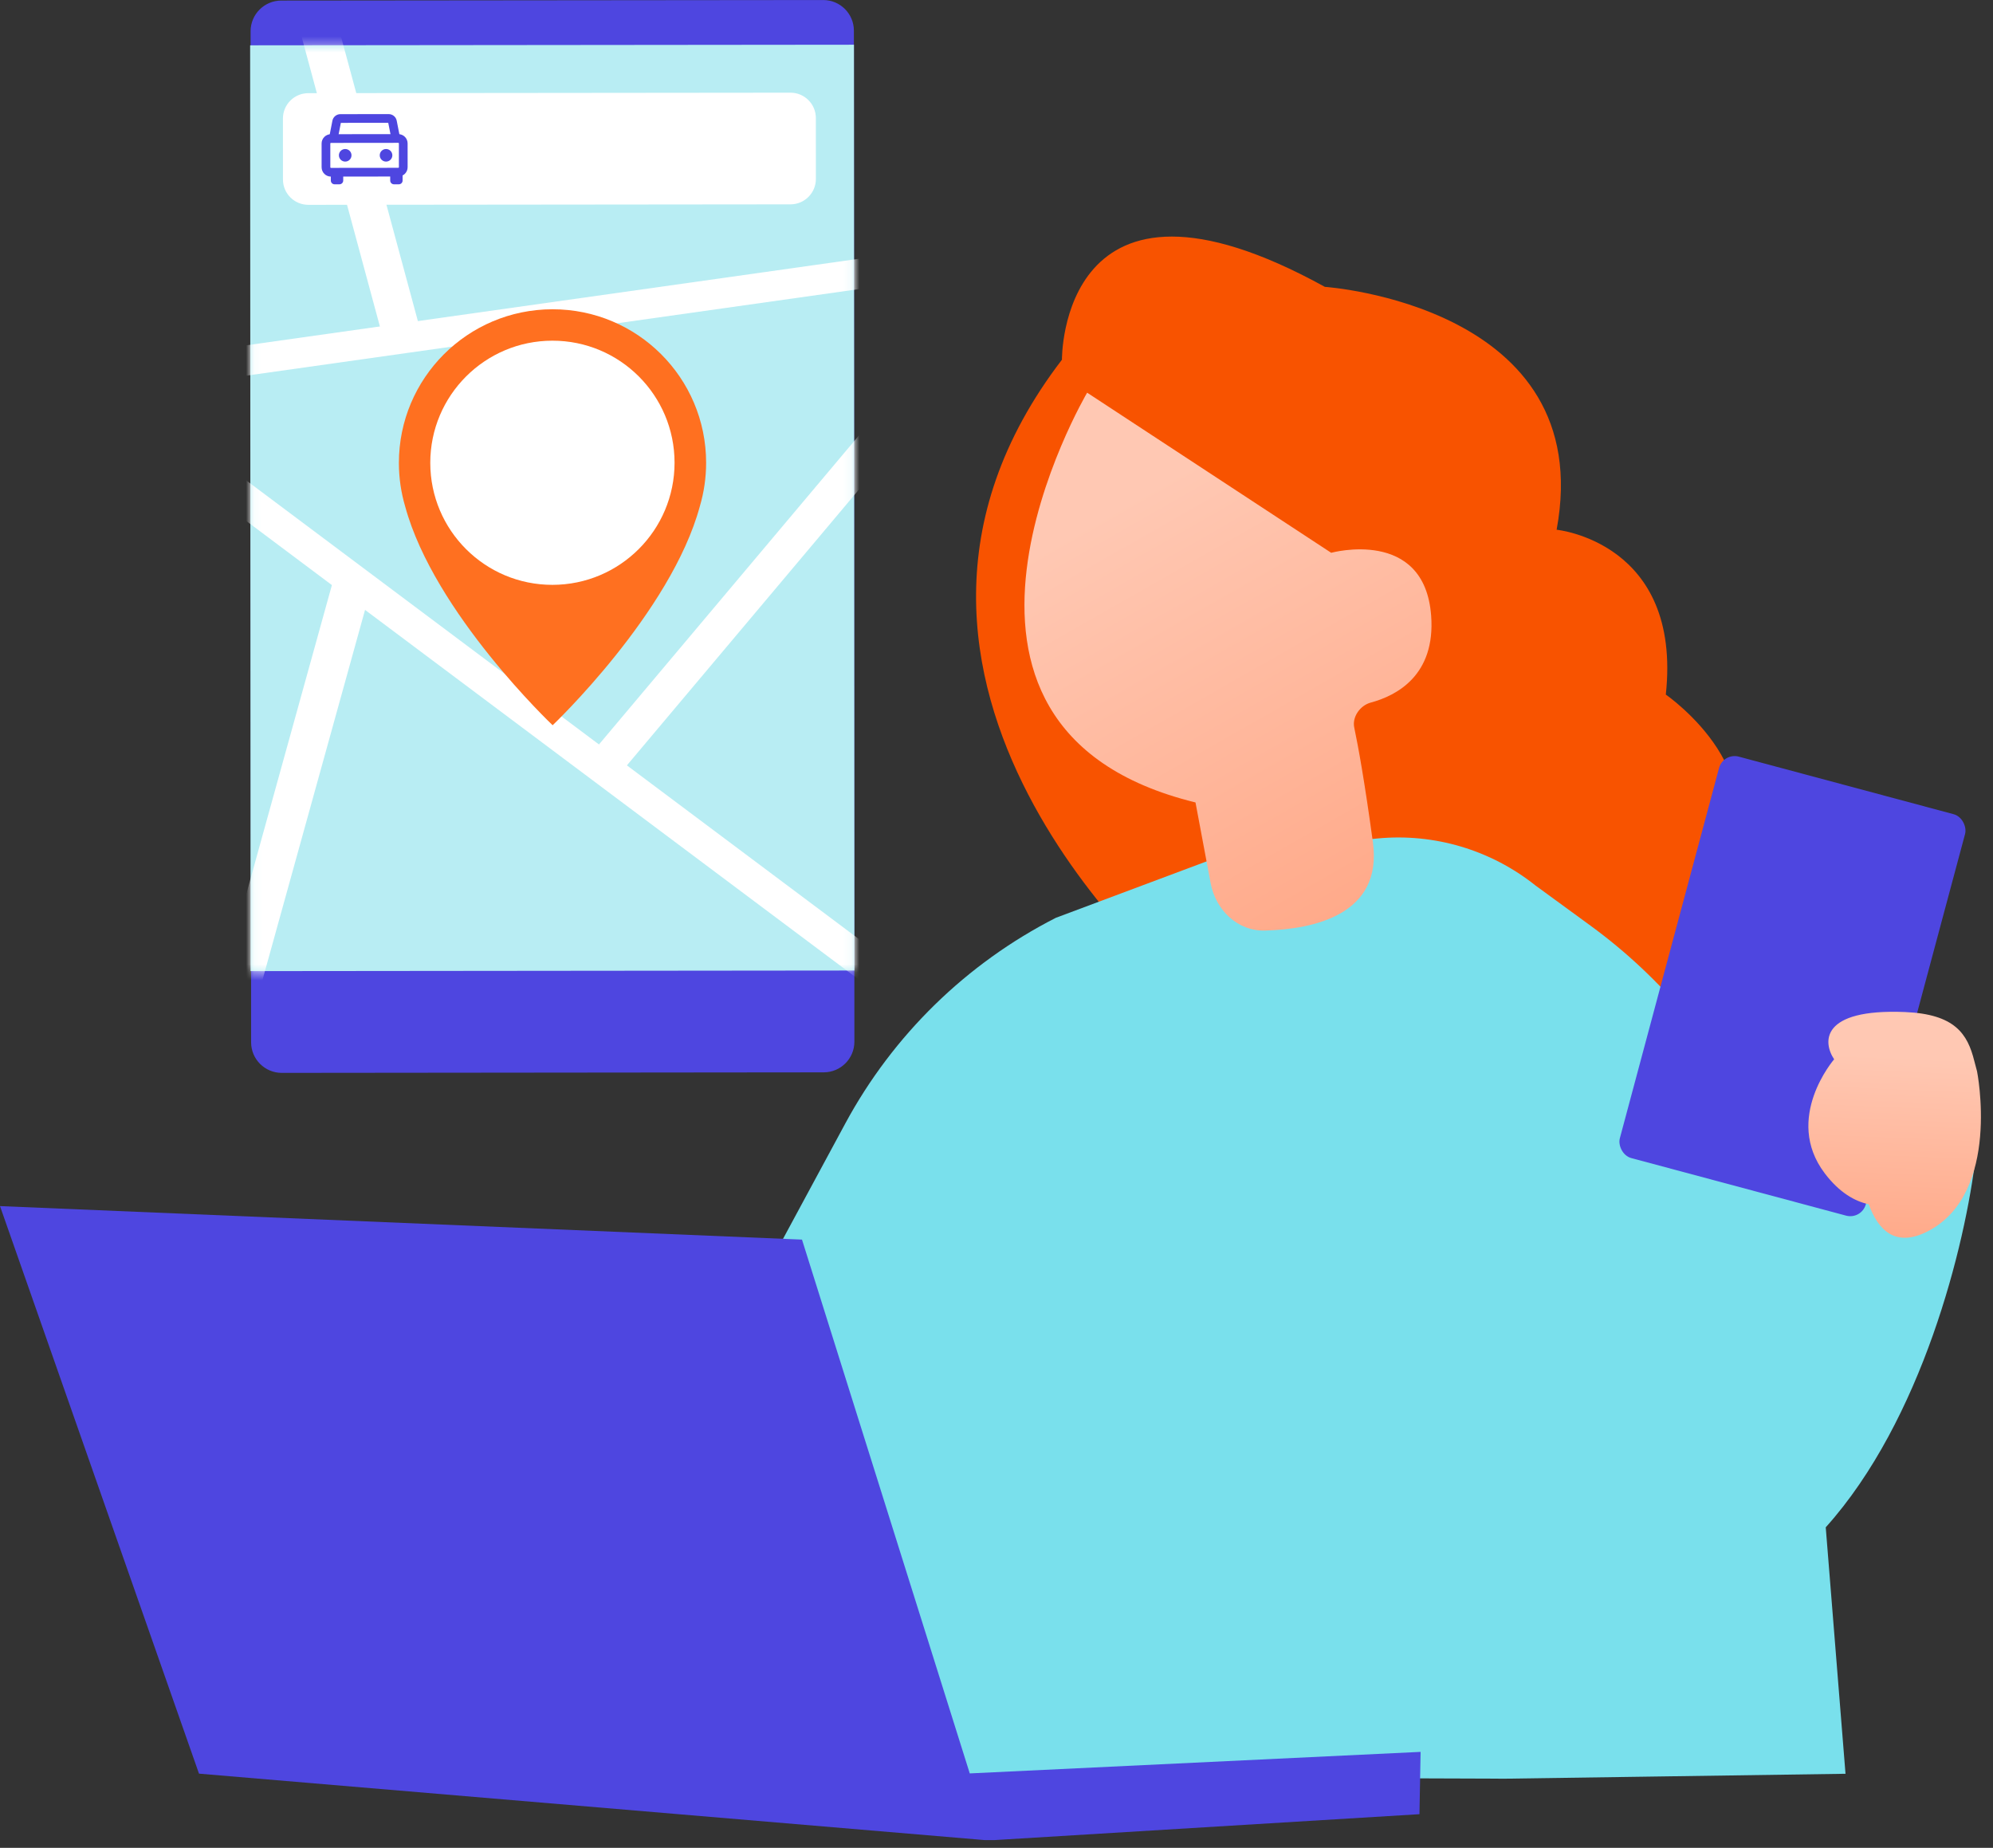 <svg width="247" height="229" viewBox="0 0 247 229" fill="none" xmlns="http://www.w3.org/2000/svg">
<rect x="0" y="0" width="247" height="229" fill="#333333" stroke="none"/>
<path d="M102.09 132.893L34.923 132.96C32.824 132.962 31.121 131.263 31.12 129.165L31.058 3.873C31.056 1.775 32.758 0.073 34.857 0.07L102.024 0.004C104.123 0.002 105.825 1.7 105.826 3.799L105.888 129.09C105.889 131.189 104.189 132.891 102.09 132.893Z" fill="#4E46E0"/>
<path d="M105.891 120.274L31.057 120.348L31 5.616L105.834 5.542L105.891 120.274Z" fill="#B8EDF3"/>
<path d="M97.969 25.325L38.217 25.384C36.478 25.386 35.069 23.98 35.068 22.244L35.064 14.691C35.063 12.955 36.471 11.547 38.21 11.545L97.963 11.486C99.701 11.484 101.111 12.889 101.112 14.626L101.115 22.178C101.116 23.915 99.708 25.323 97.969 25.325Z" fill="white"/>
<mask id="mask0_3010_1741" style="mask-type:luminance" maskUnits="userSpaceOnUse" x="31" y="5" width="75" height="116">
<path d="M105.838 5.632L31.06 5.742L31.105 120.397L105.883 120.286L105.838 5.632Z" fill="white"/>
</mask>
<g mask="url(#mask0_3010_1741)">
<path d="M29.754 58.962L111.827 120.403L109.433 123.638L27.36 62.196L29.754 58.962Z" fill="white"/>
<path d="M110.011 49.733L113.32 52.506L76.356 96.441L73.047 93.668L110.011 49.733Z" fill="white"/>
<path d="M126.755 29.2L127.231 32.894L24.177 47.452L23.701 43.758L126.755 29.2Z" fill="white"/>
<path d="M41.398 71.552L45.992 72.873L28.848 134.733L24.254 133.413L41.398 71.552Z" fill="white"/>
<path d="M41.865 3.062L52.131 41.057L47.598 42.367L37.332 4.372L41.865 3.062Z" fill="white"/>
</g>
<path d="M41.009 17.71C40.969 17.71 40.937 17.742 40.937 17.782L40.938 20.732C40.938 20.771 40.971 20.805 41.011 20.805L49.367 20.796C49.406 20.796 49.438 20.763 49.438 20.724L49.437 17.774C49.437 17.734 49.404 17.701 49.365 17.701L41.009 17.71ZM49.367 21.875L41.011 21.884C40.377 21.884 39.859 21.368 39.858 20.733L39.857 17.783C39.857 17.148 40.374 16.631 41.009 16.631L49.365 16.622C50 16.622 50.516 17.137 50.517 17.773L50.518 20.723C50.518 21.357 50.002 21.875 49.367 21.875Z" fill="#4E46E0"/>
<path d="M48.518 17.26L48.117 15.22L42.244 15.226L41.845 17.267L40.786 17.06L41.196 14.96C41.287 14.489 41.703 14.148 42.184 14.147L48.176 14.141C48.656 14.141 49.072 14.481 49.165 14.952L49.577 17.051L48.518 17.26Z" fill="#4E46E0"/>
<path d="M48.625 19.245C48.625 19.677 48.275 20.025 47.845 20.026C47.414 20.026 47.063 19.678 47.063 19.247C47.063 18.816 47.413 18.467 47.845 18.466C48.275 18.466 48.624 18.814 48.625 19.245Z" fill="#4E46E0"/>
<path d="M43.562 19.245C43.562 19.677 43.213 20.025 42.783 20.026C42.352 20.026 42.001 19.678 42.001 19.247C42 18.816 42.351 18.467 42.782 18.466C43.212 18.466 43.562 18.814 43.562 19.245Z" fill="#4E46E0"/>
<path d="M49.432 22.84L48.825 22.841C48.568 22.841 48.36 22.633 48.36 22.377L48.359 21.052L49.896 21.05L49.896 22.375C49.896 22.631 49.688 22.84 49.432 22.84Z" fill="#4E46E0"/>
<path d="M42.073 22.84L41.465 22.841C41.209 22.841 41.001 22.633 41.001 22.377L41 21.052L42.536 21.05L42.537 22.375C42.537 22.631 42.329 22.84 42.073 22.84Z" fill="#4E46E0"/>
<path d="M87.512 57.339C87.507 46.83 78.979 38.318 68.465 38.328C57.951 38.339 49.431 46.867 49.436 57.377C49.437 59.253 49.711 61.063 50.218 62.775C53.798 75.96 68.49 89.878 68.49 89.878C68.49 89.878 83.169 75.931 86.736 62.738C87.242 61.026 87.513 59.214 87.512 57.339Z" fill="#FF7020"/>
<path d="M83.6 57.335C83.604 65.69 76.831 72.471 68.471 72.479C60.111 72.488 53.33 65.72 53.326 57.365C53.322 49.01 60.096 42.229 68.456 42.22C76.816 42.212 83.596 48.98 83.6 57.335Z" fill="white"/>
<path fill-rule="evenodd" clip-rule="evenodd" d="M146.203 122.321C146.203 122.321 100.98 84.556 131.61 44.578C131.61 44.578 131.327 17.435 164.196 35.55C164.196 35.55 198.062 37.834 192.919 65.649C192.919 65.649 208.477 67.172 206.452 86.078C206.452 86.078 221.528 96.483 212.216 108.064C212.216 108.064 239.004 140.36 201.398 147.256C163.791 154.152 146.203 122.321 146.203 122.321Z" fill="#F85300"/>
<path d="M170.725 103.909C177.755 103.238 184.771 105.326 190.291 109.731L197.115 114.713C206 121.202 213.026 129.709 217.72 139.387L244.886 143.092C243.582 154.397 238.18 176.009 226.271 189.279L228.721 219.82L186.541 220.429L109.424 220.164L109.424 197.082L105.765 193.089L96.605 183.614C90.566 177.368 89.266 167.929 93.394 160.285L104.759 139.234C110.669 128.285 119.772 119.394 130.855 113.742L150.783 106.283C151.903 105.864 153.073 105.593 154.263 105.48L170.725 103.909Z" fill="#79E0EC"/>
<rect x="213.565" y="93.251" width="31.567" height="51.503" rx="2" transform="rotate(15 213.565 93.251)" fill="#4E46E0"/>
<path fill-rule="evenodd" clip-rule="evenodd" d="M244.677 131.463L245.022 132.764C245.022 132.764 248.03 147.779 239.008 152.545C234.898 154.714 232.737 152.403 231.602 149.244C229.881 148.873 227.962 147.806 226.141 145.397C220.986 138.575 227.312 131.275 227.312 131.275C225.896 129.169 225.605 124.996 236.061 125.418C242.29 125.67 243.846 128.14 244.677 131.463Z" fill="url(#paint0_linear_3010_1741)"/>
<path fill-rule="evenodd" clip-rule="evenodd" d="M134.734 48.664C134.734 48.664 110.267 90.173 148.162 99.446L150.035 109.43C150.666 112.789 153.373 115.417 156.79 115.321C162.839 115.152 171.374 113.355 170.15 104.376C169.129 96.897 168.342 92.56 167.837 90.162C167.558 88.837 168.575 87.419 169.883 87.069C173.084 86.211 177.93 83.689 177.367 76.287C176.535 65.337 164.979 68.506 164.979 68.506L134.734 48.664Z" fill="url(#paint1_linear_3010_1741)"/>
<path d="M99.394 153.621L120.186 219.775L176.06 217.106L175.919 224.828L123.226 228.039H122.539H122.048L121.519 227.996L121.091 227.958L24.662 219.804L0 149.469L99.394 153.621Z" fill="#4E46E0"/>
<defs>
<linearGradient id="paint0_linear_3010_1741" x1="235.383" y1="125.39" x2="234.223" y2="153.321" gradientUnits="userSpaceOnUse">
<stop offset="0.197" stop-color="#FFC8B3"/>
<stop offset="1" stop-color="#FFAA8A"/>
</linearGradient>
<linearGradient id="paint1_linear_3010_1741" x1="135.227" y1="48.382" x2="170.7" y2="110.585" gradientUnits="userSpaceOnUse">
<stop offset="0.197" stop-color="#FFC8B3"/>
<stop offset="1" stop-color="#FFAA8A"/>
</linearGradient>
</defs>
</svg>
